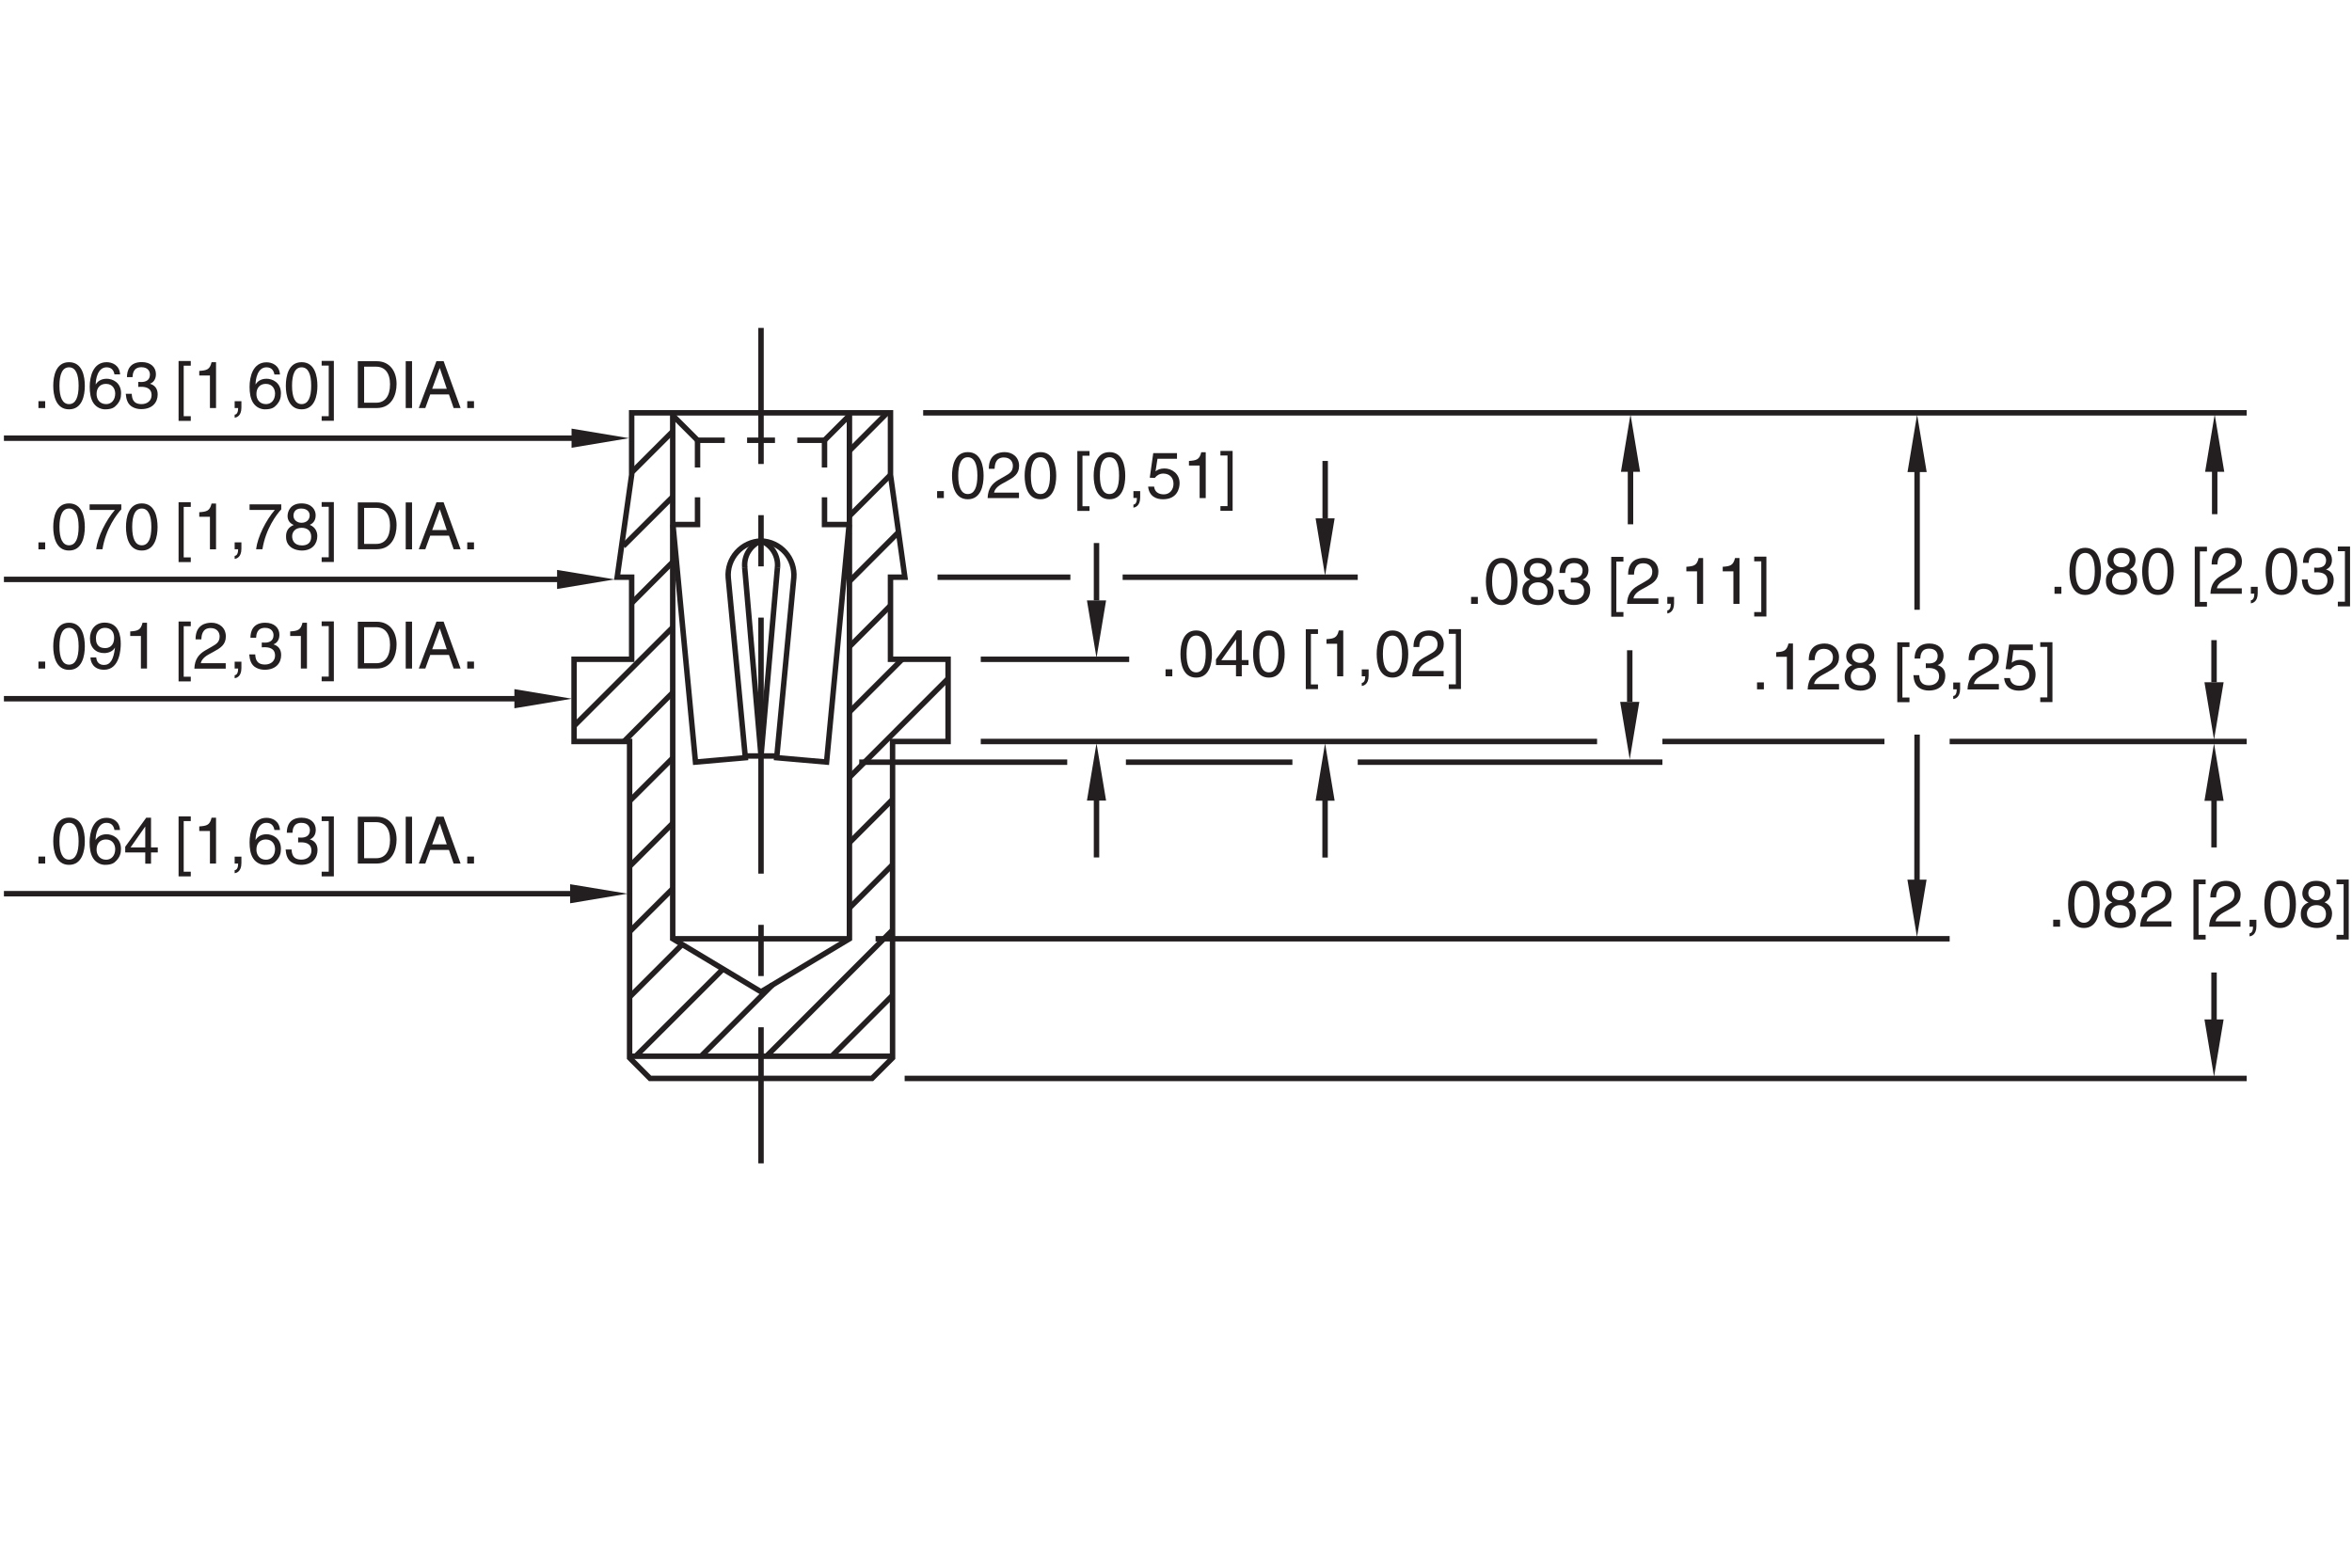 <?xml version="1.0" encoding="utf-8"?>
<!-- Generator: Adobe Illustrator 15.1.0, SVG Export Plug-In  -->
<!DOCTYPE svg PUBLIC "-//W3C//DTD SVG 1.1//EN" "http://www.w3.org/Graphics/SVG/1.1/DTD/svg11.dtd">
<svg version="1.1"
	 xmlns="http://www.w3.org/2000/svg" xmlns:xlink="http://www.w3.org/1999/xlink" xmlns:a="http://ns.adobe.com/AdobeSVGViewerExtensions/3.0/"
	 x="0px" y="0px" width="216px" height="144px" viewBox="-0.36 -30.12 216 144"
	 style="enable-background:new -0.36 -30.12 216 144;" xml:space="preserve">
<defs>
</defs>
<polygon style="fill:#231F20;" points="46.88,33.18 46.88,34.94 52.16,34.06 "/>
<line style="fill:none;stroke:#231F20;stroke-width:0.5;stroke-miterlimit:10;" x1="46.95" y1="34.06" x2="0" y2="34.06"/>
<g>
	<path style="fill:#231F20;" d="M3.79,31.29H3.17v-0.64h0.62V31.29z"/>
	<path style="fill:#231F20;" d="M5.98,31.41c-1.21,0-1.45-1.29-1.45-2.16s0.23-2.17,1.45-2.17s1.45,1.29,1.45,2.17
		S7.19,31.41,5.98,31.41z M5.98,27.55c-0.61,0-0.88,0.64-0.88,1.69c0,1.06,0.28,1.69,0.88,1.69c0.61,0,0.88-0.64,0.88-1.69
		C6.86,28.19,6.59,27.55,5.98,27.55z"/>
	<path style="fill:#231F20;" d="M7.9,28.52c0-0.77,0.47-1.45,1.35-1.45c1.34,0,1.48,1.27,1.48,1.96c0,0.45-0.08,2.37-1.53,2.37
		c-0.99,0-1.25-0.72-1.25-1.13h0.53c0.03,0.43,0.28,0.69,0.71,0.69c0.58,0,0.88-0.49,1.01-1.58l-0.01-0.01
		c-0.16,0.32-0.58,0.5-0.97,0.5C8.45,29.88,7.9,29.36,7.9,28.52z M10.12,28.45c0-0.48-0.25-0.9-0.85-0.9
		c-0.49,0-0.82,0.38-0.82,0.95c0,0.81,0.5,0.91,0.86,0.91C9.58,29.41,10.12,29.28,10.12,28.45z"/>
	<path style="fill:#231F20;" d="M13.14,31.29h-0.56V28.3H11.6v-0.42c0.68-0.05,0.97-0.11,1.13-0.8h0.41V31.29z"/>
	<path style="fill:#231F20;" d="M16.51,32.04h0.65v0.43h-1.12v-5.5h1.12v0.43h-0.65V32.04z"/>
	<path style="fill:#231F20;" d="M17.6,28.59c0-1.37,1-1.51,1.46-1.51c0.73,0,1.32,0.47,1.32,1.26c0,0.76-0.5,1.07-1.13,1.41
		l-0.44,0.24c-0.58,0.32-0.7,0.65-0.73,0.81h2.29v0.5h-2.88c0.03-0.88,0.43-1.34,0.99-1.67l0.56-0.32c0.45-0.26,0.77-0.43,0.77-0.98
		c0-0.34-0.22-0.76-0.83-0.76c-0.8,0-0.83,0.74-0.85,1.04H17.6z"/>
	<path style="fill:#231F20;" d="M21.19,30.66h0.62v0.59c0,0.82-0.5,0.91-0.62,0.93V31.9c0.25-0.02,0.32-0.32,0.32-0.61h-0.32V30.66z
		"/>
	<path style="fill:#231F20;" d="M23.68,28.9c0.09,0.01,0.19,0.01,0.28,0.01c0.41,0,0.8-0.16,0.8-0.69c0-0.25-0.15-0.67-0.78-0.67
		c-0.75,0-0.8,0.61-0.82,0.91h-0.52c0-0.62,0.25-1.38,1.36-1.38c0.82,0,1.3,0.47,1.3,1.11c0,0.54-0.31,0.8-0.54,0.87v0.01
		c0.41,0.13,0.7,0.42,0.7,0.98c0,0.69-0.44,1.35-1.52,1.35c-0.31,0-0.58-0.08-0.78-0.19c-0.47-0.25-0.59-0.73-0.63-1.22h0.55
		c0.02,0.4,0.11,0.93,0.9,0.93c0.54,0,0.92-0.33,0.92-0.82c0-0.71-0.62-0.77-0.98-0.77c-0.08,0-0.16,0.01-0.24,0.01V28.9z"/>
	<path style="fill:#231F20;" d="M27.83,31.29h-0.56V28.3h-0.98v-0.42c0.68-0.05,0.97-0.11,1.13-0.8h0.41V31.29z"/>
	<path style="fill:#231F20;" d="M29.83,27.39h-0.65v-0.43h1.12v5.5h-1.12v-0.43h0.65V27.39z"/>
	<path style="fill:#231F20;" d="M32.5,26.99h1.75c1.12,0,1.81,0.85,1.81,2.09c0,0.97-0.42,2.21-1.83,2.21H32.5V26.99z M33.08,30.8
		h1.13c0.76,0,1.25-0.59,1.25-1.68s-0.5-1.63-1.29-1.63h-1.09V30.8z"/>
	<path style="fill:#231F20;" d="M37.48,31.29H36.9v-4.31h0.58V31.29z"/>
	<path style="fill:#231F20;" d="M39.15,30.04l-0.45,1.25h-0.6l1.62-4.31h0.66l1.56,4.31h-0.64l-0.43-1.25H39.15z M40.67,29.52
		l-0.64-1.9h-0.01l-0.69,1.9H40.67z"/>
	<path style="fill:#231F20;" d="M43.17,31.29h-0.62v-0.64h0.62V31.29z"/>
</g>
<polygon style="fill:#231F20;" points="50.8,22.23 50.8,23.98 56.08,23.1 "/>
<line style="fill:none;stroke:#231F20;stroke-width:0.5;stroke-miterlimit:10;" x1="50.87" y1="23.1" x2="0" y2="23.1"/>
<g>
	<path style="fill:#231F20;" d="M3.79,20.34H3.17V19.7h0.62V20.34z"/>
	<path style="fill:#231F20;" d="M5.98,20.45c-1.21,0-1.45-1.29-1.45-2.16s0.23-2.17,1.45-2.17s1.45,1.29,1.45,2.17
		S7.19,20.45,5.98,20.45z M5.98,16.59c-0.61,0-0.88,0.64-0.88,1.69c0,1.06,0.28,1.69,0.88,1.69c0.61,0,0.88-0.64,0.88-1.69
		C6.86,17.23,6.59,16.59,5.98,16.59z"/>
	<path style="fill:#231F20;" d="M7.87,16.21h2.91v0.46c-0.42,0.44-1.43,1.78-1.73,3.66H8.47c0.14-1.16,0.91-2.67,1.72-3.61H7.87
		V16.21z"/>
	<path style="fill:#231F20;" d="M12.66,20.45c-1.21,0-1.45-1.29-1.45-2.16s0.23-2.17,1.45-2.17s1.45,1.29,1.45,2.17
		S13.87,20.45,12.66,20.45z M12.66,16.59c-0.61,0-0.88,0.64-0.88,1.69c0,1.06,0.28,1.69,0.88,1.69c0.61,0,0.88-0.64,0.88-1.69
		C13.54,17.23,13.26,16.59,12.66,16.59z"/>
	<path style="fill:#231F20;" d="M16.51,21.08h0.65v0.43h-1.12v-5.5h1.12v0.43h-0.65V21.08z"/>
	<path style="fill:#231F20;" d="M19.48,20.34h-0.56v-2.99h-0.98v-0.42c0.68-0.05,0.97-0.11,1.13-0.8h0.41V20.34z"/>
	<path style="fill:#231F20;" d="M21.19,19.7h0.62v0.59c0,0.82-0.5,0.91-0.62,0.93v-0.28c0.25-0.02,0.32-0.32,0.32-0.61h-0.32V19.7z"
		/>
	<path style="fill:#231F20;" d="M22.56,16.21h2.91v0.46c-0.42,0.44-1.43,1.78-1.73,3.66h-0.58c0.14-1.16,0.91-2.67,1.72-3.61h-2.32
		V16.21z"/>
	<path style="fill:#231F20;" d="M28.09,18.09c0.57,0.24,0.69,0.71,0.69,1.03c0,0.68-0.43,1.33-1.43,1.33
		c-0.23,0-0.68-0.06-1.01-0.32c-0.43-0.34-0.43-0.8-0.43-1c0-0.52,0.27-0.85,0.71-1.03c-0.36-0.14-0.57-0.43-0.57-0.82
		c0-0.44,0.27-1.16,1.28-1.16c0.94,0,1.3,0.59,1.3,1.09C28.63,17.81,28.27,18,28.09,18.09z M26.47,19.14c0,0.34,0.17,0.84,0.9,0.84
		c0.38,0,0.85-0.14,0.85-0.8c0-0.57-0.4-0.82-0.88-0.82C26.74,18.36,26.47,18.75,26.47,19.14z M28.08,17.22
		c0-0.26-0.17-0.63-0.79-0.63c-0.56,0-0.7,0.39-0.7,0.66c0,0.4,0.35,0.65,0.74,0.65C27.79,17.9,28.08,17.61,28.08,17.22z"/>
	<path style="fill:#231F20;" d="M29.83,16.43h-0.65v-0.43h1.12v5.5h-1.12v-0.43h0.65V16.43z"/>
	<path style="fill:#231F20;" d="M32.5,16.03h1.75c1.12,0,1.81,0.85,1.81,2.09c0,0.97-0.42,2.21-1.83,2.21H32.5V16.03z M33.08,19.84
		h1.13c0.76,0,1.25-0.59,1.25-1.68s-0.5-1.63-1.29-1.63h-1.09V19.84z"/>
	<path style="fill:#231F20;" d="M37.48,20.34H36.9v-4.31h0.58V20.34z"/>
	<path style="fill:#231F20;" d="M39.15,19.08l-0.45,1.25h-0.6l1.62-4.31h0.66l1.56,4.31h-0.64l-0.43-1.25H39.15z M40.67,18.57
		l-0.64-1.9h-0.01l-0.69,1.9H40.67z"/>
	<path style="fill:#231F20;" d="M43.17,20.34h-0.62V19.7h0.62V20.34z"/>
</g>
<polygon style="fill:#231F20;" points="52,51.1 52,52.85 57.27,51.97 "/>
<line style="fill:none;stroke:#231F20;stroke-width:0.5;stroke-miterlimit:10;" x1="52.07" y1="51.97" x2="0" y2="51.97"/>
<g>
	<path style="fill:#231F20;" d="M3.79,49.2H3.17v-0.64h0.62V49.2z"/>
	<path style="fill:#231F20;" d="M5.98,49.32c-1.21,0-1.45-1.29-1.45-2.17c0-0.88,0.23-2.17,1.45-2.17s1.45,1.29,1.45,2.17
		C7.43,48.03,7.19,49.32,5.98,49.32z M5.98,45.46c-0.61,0-0.88,0.64-0.88,1.69s0.28,1.69,0.88,1.69c0.61,0,0.88-0.64,0.88-1.69
		S6.59,45.46,5.98,45.46z"/>
	<path style="fill:#231F20;" d="M10.15,46.11c-0.07-0.37-0.27-0.65-0.73-0.65c-0.83,0-1,1.12-1,1.56l0.01,0.01
		c0.13-0.23,0.43-0.52,1-0.52c0.52,0,1.32,0.33,1.32,1.34c0,0.43-0.11,0.74-0.4,1.06c-0.22,0.25-0.47,0.41-1.07,0.41
		c-0.32,0-0.79-0.14-1.09-0.61c-0.25-0.4-0.32-0.91-0.32-1.46c0-0.92,0.3-2.25,1.56-2.25c0.49,0,1.18,0.26,1.23,1.12H10.15z
		 M9.39,48.85c0.5,0,0.83-0.4,0.83-0.97c0-0.37-0.2-0.89-0.85-0.89c-0.58,0-0.86,0.42-0.86,0.92C8.5,48.36,8.77,48.85,9.39,48.85z"
		/>
	<path style="fill:#231F20;" d="M13.51,48.18v1.03h-0.53v-1.03h-1.84v-0.52l1.93-2.67h0.44v2.73h0.62v0.46H13.51z M11.63,47.72h1.35
		v-1.91h-0.01L11.63,47.72z"/>
	<path style="fill:#231F20;" d="M16.51,49.95h0.65v0.43h-1.12v-5.51h1.12v0.43h-0.65V49.95z"/>
	<path style="fill:#231F20;" d="M19.48,49.2h-0.56v-2.99h-0.98v-0.42c0.68-0.05,0.97-0.11,1.13-0.8h0.41V49.2z"/>
	<path style="fill:#231F20;" d="M21.19,48.57h0.62v0.59c0,0.82-0.5,0.91-0.62,0.93v-0.28c0.25-0.02,0.32-0.32,0.32-0.61h-0.32V48.57
		z"/>
	<path style="fill:#231F20;" d="M24.84,46.11c-0.07-0.37-0.27-0.65-0.73-0.65c-0.83,0-1,1.12-1,1.56l0.01,0.01
		c0.13-0.23,0.43-0.52,1-0.52c0.52,0,1.32,0.33,1.32,1.34c0,0.43-0.11,0.74-0.4,1.06c-0.22,0.25-0.47,0.41-1.07,0.41
		c-0.32,0-0.79-0.14-1.09-0.61c-0.25-0.4-0.32-0.91-0.32-1.46c0-0.92,0.3-2.25,1.56-2.25c0.49,0,1.18,0.26,1.23,1.12H24.84z
		 M24.07,48.85c0.5,0,0.83-0.4,0.83-0.97c0-0.37-0.2-0.89-0.85-0.89c-0.58,0-0.86,0.42-0.86,0.92
		C23.18,48.36,23.45,48.85,24.07,48.85z"/>
	<path style="fill:#231F20;" d="M27.02,46.81c0.09,0.01,0.19,0.01,0.28,0.01c0.41,0,0.8-0.16,0.8-0.69c0-0.25-0.15-0.67-0.78-0.67
		c-0.75,0-0.8,0.61-0.82,0.91h-0.52c0-0.62,0.25-1.38,1.36-1.38c0.82,0,1.3,0.47,1.3,1.11c0,0.54-0.31,0.8-0.54,0.87v0.01
		c0.41,0.13,0.7,0.42,0.7,0.98c0,0.69-0.44,1.36-1.52,1.36c-0.31,0-0.58-0.08-0.78-0.19c-0.47-0.25-0.59-0.73-0.63-1.22h0.55
		c0.02,0.4,0.11,0.93,0.9,0.93c0.54,0,0.92-0.33,0.92-0.82c0-0.71-0.62-0.77-0.98-0.77c-0.08,0-0.16,0.01-0.24,0.01V46.81z"/>
	<path style="fill:#231F20;" d="M29.83,45.3h-0.65v-0.43h1.12v5.51h-1.12v-0.43h0.65V45.3z"/>
	<path style="fill:#231F20;" d="M32.5,44.9h1.75c1.12,0,1.81,0.85,1.81,2.09c0,0.97-0.42,2.21-1.83,2.21H32.5V44.9z M33.08,48.71
		h1.13c0.76,0,1.25-0.59,1.25-1.68c0-1.09-0.5-1.63-1.29-1.63h-1.09V48.71z"/>
	<path style="fill:#231F20;" d="M37.48,49.2H36.9V44.9h0.58V49.2z"/>
	<path style="fill:#231F20;" d="M39.15,47.95L38.7,49.2h-0.6l1.62-4.31h0.66l1.56,4.31h-0.64l-0.43-1.25H39.15z M40.67,47.44
		l-0.64-1.9h-0.01l-0.69,1.9H40.67z"/>
	<path style="fill:#231F20;" d="M43.17,49.2h-0.62v-0.64h0.62V49.2z"/>
</g>
<polygon style="fill:#231F20;" points="52.13,9.25 52.13,11.01 57.41,10.13 "/>
<line style="fill:none;stroke:#231F20;stroke-width:0.5;stroke-miterlimit:10;" x1="52.2" y1="10.13" x2="0" y2="10.13"/>
<g>
	<path style="fill:#231F20;" d="M3.79,7.36H3.17V6.73h0.62V7.36z"/>
	<path style="fill:#231F20;" d="M5.98,7.48c-1.21,0-1.45-1.29-1.45-2.16s0.23-2.17,1.45-2.17s1.45,1.29,1.45,2.17
		S7.19,7.48,5.98,7.48z M5.98,3.62c-0.61,0-0.88,0.64-0.88,1.69C5.1,6.37,5.38,7,5.98,7c0.61,0,0.88-0.64,0.88-1.69
		C6.86,4.26,6.59,3.62,5.98,3.62z"/>
	<path style="fill:#231F20;" d="M10.15,4.27C10.09,3.9,9.88,3.62,9.43,3.62c-0.83,0-1,1.12-1,1.56l0.01,0.01
		c0.13-0.23,0.43-0.52,1-0.52c0.52,0,1.32,0.33,1.32,1.34c0,0.43-0.11,0.74-0.4,1.06c-0.22,0.25-0.47,0.41-1.07,0.41
		c-0.32,0-0.79-0.14-1.09-0.61C7.95,6.47,7.88,5.95,7.88,5.4c0-0.92,0.3-2.25,1.56-2.25c0.49,0,1.18,0.26,1.23,1.12H10.15z M9.39,7
		c0.5,0,0.83-0.4,0.83-0.97c0-0.37-0.2-0.89-0.85-0.89c-0.58,0-0.86,0.42-0.86,0.92C8.5,6.52,8.77,7,9.39,7z"/>
	<path style="fill:#231F20;" d="M12.33,4.96c0.09,0.01,0.19,0.01,0.28,0.01c0.41,0,0.8-0.16,0.8-0.69c0-0.25-0.15-0.67-0.78-0.67
		c-0.75,0-0.8,0.61-0.82,0.91H11.3c0-0.62,0.25-1.38,1.36-1.38c0.82,0,1.3,0.47,1.3,1.11c0,0.54-0.31,0.8-0.54,0.87v0.01
		c0.41,0.13,0.7,0.42,0.7,0.98c0,0.69-0.44,1.35-1.52,1.35c-0.31,0-0.58-0.08-0.78-0.19c-0.47-0.25-0.59-0.73-0.63-1.22h0.55
		C11.76,6.47,11.85,7,12.64,7c0.54,0,0.92-0.33,0.92-0.82c0-0.71-0.62-0.77-0.98-0.77c-0.08,0-0.16,0.01-0.24,0.01V4.96z"/>
	<path style="fill:#231F20;" d="M16.51,8.11h0.65v0.43h-1.12v-5.5h1.12v0.43h-0.65V8.11z"/>
	<path style="fill:#231F20;" d="M19.48,7.36h-0.56V4.37h-0.98V3.95c0.68-0.05,0.97-0.11,1.13-0.8h0.41V7.36z"/>
	<path style="fill:#231F20;" d="M21.19,6.73h0.62v0.59c0,0.82-0.5,0.91-0.62,0.93V7.97c0.25-0.02,0.32-0.32,0.32-0.61h-0.32V6.73z"
		/>
	<path style="fill:#231F20;" d="M24.84,4.27c-0.07-0.37-0.27-0.65-0.73-0.65c-0.83,0-1,1.12-1,1.56l0.01,0.01
		c0.13-0.23,0.43-0.52,1-0.52c0.52,0,1.32,0.33,1.32,1.34c0,0.43-0.11,0.74-0.4,1.06c-0.22,0.25-0.47,0.41-1.07,0.41
		c-0.32,0-0.79-0.14-1.09-0.61c-0.25-0.4-0.32-0.91-0.32-1.46c0-0.92,0.3-2.25,1.56-2.25c0.49,0,1.18,0.26,1.23,1.12H24.84z
		 M24.07,7c0.5,0,0.83-0.4,0.83-0.97c0-0.37-0.2-0.89-0.85-0.89c-0.58,0-0.86,0.42-0.86,0.92C23.18,6.52,23.45,7,24.07,7z"/>
	<path style="fill:#231F20;" d="M27.34,7.48c-1.21,0-1.45-1.29-1.45-2.16s0.23-2.17,1.45-2.17s1.45,1.29,1.45,2.17
		S28.55,7.48,27.34,7.48z M27.34,3.62c-0.61,0-0.88,0.64-0.88,1.69c0,1.06,0.28,1.69,0.88,1.69c0.61,0,0.88-0.64,0.88-1.69
		C28.22,4.26,27.95,3.62,27.34,3.62z"/>
	<path style="fill:#231F20;" d="M29.83,3.46h-0.65V3.03h1.12v5.5h-1.12V8.11h0.65V3.46z"/>
	<path style="fill:#231F20;" d="M32.5,3.06h1.75c1.12,0,1.81,0.85,1.81,2.09c0,0.97-0.42,2.21-1.83,2.21H32.5V3.06z M33.08,6.87
		h1.13c0.76,0,1.25-0.59,1.25-1.68s-0.5-1.63-1.29-1.63h-1.09V6.87z"/>
	<path style="fill:#231F20;" d="M37.48,7.36H36.9V3.06h0.58V7.36z"/>
	<path style="fill:#231F20;" d="M39.15,6.11L38.7,7.36h-0.6l1.62-4.31h0.66l1.56,4.31h-0.64l-0.43-1.25H39.15z M40.67,5.59
		l-0.64-1.9h-0.01l-0.69,1.9H40.67z"/>
	<path style="fill:#231F20;" d="M43.17,7.36h-0.62V6.73h0.62V7.36z"/>
</g>
<line style="fill:none;stroke:#231F20;stroke-width:0.5;stroke-miterlimit:10;" x1="100.34" y1="25.03" x2="100.34" y2="19.76"/>
<line style="fill:none;stroke:#231F20;stroke-width:0.5;stroke-miterlimit:10;" x1="100.34" y1="43.37" x2="100.34" y2="48.64"/>
<polygon style="fill:#231F20;" points="99.46,25.03 101.22,25.03 100.34,30.31 "/>
<line style="fill:none;stroke:#231F20;stroke-width:0.5;stroke-miterlimit:10;" x1="202.97" y1="32.55" x2="202.97" y2="28.68"/>
<polygon style="fill:#231F20;" points="202.09,32.55 203.85,32.55 202.97,37.83 "/>
<polygon style="fill:#231F20;" points="99.46,43.42 101.22,43.42 100.34,38.15 "/>
<g>
	<path style="fill:#231F20;" d="M86.33,15.63H85.7v-0.64h0.62V15.63z"/>
	<path style="fill:#231F20;" d="M88.52,15.74c-1.21,0-1.45-1.29-1.45-2.16s0.23-2.17,1.45-2.17s1.45,1.29,1.45,2.17
		S89.73,15.74,88.52,15.74z M88.52,11.88c-0.61,0-0.88,0.64-0.88,1.69c0,1.06,0.28,1.69,0.88,1.69c0.61,0,0.88-0.64,0.88-1.69
		C89.4,12.52,89.12,11.88,88.52,11.88z"/>
	<path style="fill:#231F20;" d="M90.45,12.92c0-1.37,1-1.51,1.46-1.51c0.73,0,1.32,0.47,1.32,1.26c0,0.76-0.5,1.07-1.13,1.41
		l-0.44,0.24c-0.58,0.32-0.7,0.65-0.73,0.81h2.29v0.5h-2.88c0.03-0.88,0.43-1.34,0.99-1.67l0.56-0.32c0.45-0.26,0.77-0.43,0.77-0.98
		c0-0.34-0.22-0.76-0.83-0.76c-0.8,0-0.83,0.74-0.85,1.04H90.45z"/>
	<path style="fill:#231F20;" d="M95.19,15.74c-1.21,0-1.45-1.29-1.45-2.16s0.23-2.17,1.45-2.17s1.45,1.29,1.45,2.17
		S96.4,15.74,95.19,15.74z M95.19,11.88c-0.61,0-0.88,0.64-0.88,1.69c0,1.06,0.28,1.69,0.88,1.69c0.61,0,0.88-0.64,0.88-1.69
		C96.08,12.52,95.8,11.88,95.19,11.88z"/>
	<path style="fill:#231F20;" d="M99.05,16.38h0.65v0.43h-1.12v-5.5h1.12v0.43h-0.65V16.38z"/>
	<path style="fill:#231F20;" d="M101.53,15.74c-1.21,0-1.45-1.29-1.45-2.16s0.23-2.17,1.45-2.17s1.45,1.29,1.45,2.17
		S102.75,15.74,101.53,15.74z M101.53,11.88c-0.61,0-0.88,0.64-0.88,1.69c0,1.06,0.28,1.69,0.88,1.69c0.61,0,0.88-0.64,0.88-1.69
		C102.42,12.52,102.14,11.88,101.53,11.88z"/>
	<path style="fill:#231F20;" d="M103.73,14.99h0.62v0.59c0,0.82-0.5,0.91-0.62,0.93v-0.28c0.25-0.02,0.32-0.32,0.32-0.61h-0.32
		V14.99z"/>
	<path style="fill:#231F20;" d="M105.76,13.17c0.18-0.14,0.44-0.26,0.82-0.26c0.68,0,1.39,0.48,1.39,1.35
		c0,0.47-0.21,1.48-1.53,1.48c-0.55,0-1.26-0.22-1.36-1.16h0.55c0.05,0.49,0.42,0.71,0.89,0.71c0.55,0,0.89-0.44,0.89-0.97
		c0-0.61-0.41-0.94-0.94-0.94c-0.31,0-0.58,0.14-0.78,0.4l-0.46-0.02l0.32-2.26h2.18v0.52h-1.79L105.76,13.17z"/>
	<path style="fill:#231F20;" d="M110.37,15.63h-0.56v-2.99h-0.98v-0.42c0.68-0.05,0.97-0.11,1.13-0.8h0.41V15.63z"/>
	<path style="fill:#231F20;" d="M112.37,11.72h-0.65V11.3h1.12v5.5h-1.12v-0.43h0.65V11.72z"/>
</g>
<line style="fill:none;stroke:#231F20;stroke-width:0.5;stroke-miterlimit:10;" x1="121.34" y1="17.49" x2="121.34" y2="12.22"/>
<line style="fill:none;stroke:#231F20;stroke-width:0.5;stroke-miterlimit:10;" x1="121.33" y1="43.37" x2="121.33" y2="48.65"/>
<polygon style="fill:#231F20;" points="120.46,17.49 122.21,17.49 121.33,22.77 "/>
<polygon style="fill:#231F20;" points="120.46,43.43 122.21,43.43 121.33,38.15 "/>
<line style="fill:none;stroke:#231F20;stroke-width:0.5;stroke-miterlimit:10;" x1="203.03" y1="13.13" x2="203.03" y2="17.11"/>
<polygon style="fill:#231F20;" points="202.15,13.22 203.91,13.22 203.03,7.94 "/>
<g>
	<path style="fill:#231F20;" d="M107.3,32h-0.62v-0.64h0.62V32z"/>
	<path style="fill:#231F20;" d="M109.49,32.12c-1.21,0-1.44-1.29-1.44-2.16s0.23-2.17,1.44-2.17c1.21,0,1.45,1.29,1.45,2.17
		S110.71,32.12,109.49,32.12z M109.49,28.26c-0.61,0-0.88,0.64-0.88,1.69c0,1.06,0.28,1.69,0.88,1.69c0.61,0,0.88-0.64,0.88-1.69
		C110.38,28.9,110.1,28.26,109.49,28.26z"/>
	<path style="fill:#231F20;" d="M113.68,30.98V32h-0.53v-1.03h-1.84v-0.52l1.93-2.67h0.44v2.73h0.62v0.46H113.68z M111.8,30.52h1.36
		v-1.91h-0.01L111.8,30.52z"/>
	<path style="fill:#231F20;" d="M116.17,32.12c-1.21,0-1.45-1.29-1.45-2.16s0.23-2.17,1.45-2.17s1.45,1.29,1.45,2.17
		S117.38,32.12,116.17,32.12z M116.17,28.26c-0.61,0-0.88,0.64-0.88,1.69c0,1.06,0.28,1.69,0.88,1.69s0.88-0.64,0.88-1.69
		C117.05,28.9,116.78,28.26,116.17,28.26z"/>
	<path style="fill:#231F20;" d="M120.03,32.75h0.65v0.43h-1.12v-5.5h1.12v0.43h-0.65V32.75z"/>
	<path style="fill:#231F20;" d="M123,32h-0.56v-2.99h-0.98v-0.42c0.68-0.05,0.97-0.11,1.13-0.8H123V32z"/>
	<path style="fill:#231F20;" d="M124.7,31.37h0.63v0.59c0,0.82-0.5,0.91-0.63,0.93v-0.28c0.25-0.02,0.32-0.32,0.32-0.61h-0.32V31.37
		z"/>
	<path style="fill:#231F20;" d="M127.52,32.12c-1.21,0-1.45-1.29-1.45-2.16s0.23-2.17,1.45-2.17s1.45,1.29,1.45,2.17
		S128.73,32.12,127.52,32.12z M127.52,28.26c-0.61,0-0.88,0.64-0.88,1.69c0,1.06,0.28,1.69,0.88,1.69s0.88-0.64,0.88-1.69
		C128.4,28.9,128.12,28.26,127.52,28.26z"/>
	<path style="fill:#231F20;" d="M129.45,29.3c0-1.37,1-1.51,1.46-1.51c0.73,0,1.32,0.47,1.32,1.26c0,0.76-0.5,1.07-1.13,1.41
		l-0.44,0.24c-0.58,0.32-0.7,0.65-0.73,0.81h2.29V32h-2.88c0.03-0.88,0.43-1.34,0.99-1.67l0.56-0.32c0.45-0.26,0.77-0.43,0.77-0.98
		c0-0.34-0.21-0.76-0.83-0.76c-0.8,0-0.83,0.74-0.85,1.04H129.45z"/>
	<path style="fill:#231F20;" d="M133.34,28.1h-0.65v-0.43h1.12v5.5h-1.12v-0.43h0.65V28.1z"/>
</g>
<g>
	<path style="fill:#231F20;" d="M188.95,24.42h-0.63v-0.64h0.63V24.42z"/>
	<path style="fill:#231F20;" d="M191.14,24.53c-1.21,0-1.45-1.29-1.45-2.16s0.23-2.17,1.45-2.17c1.21,0,1.45,1.29,1.45,2.17
		S192.35,24.53,191.14,24.53z M191.14,20.67c-0.61,0-0.88,0.64-0.88,1.69c0,1.06,0.28,1.69,0.88,1.69s0.88-0.64,0.88-1.69
		C192.02,21.31,191.75,20.67,191.14,20.67z"/>
	<path style="fill:#231F20;" d="M195.22,22.17c0.57,0.24,0.69,0.71,0.69,1.03c0,0.68-0.43,1.33-1.43,1.33
		c-0.23,0-0.68-0.06-1.01-0.32c-0.43-0.34-0.43-0.8-0.43-1c0-0.52,0.27-0.85,0.71-1.03c-0.36-0.14-0.57-0.43-0.57-0.82
		c0-0.44,0.27-1.16,1.28-1.16c0.94,0,1.3,0.59,1.3,1.09C195.76,21.89,195.41,22.08,195.22,22.17z M193.6,23.22
		c0,0.34,0.17,0.84,0.9,0.84c0.38,0,0.84-0.14,0.84-0.8c0-0.57-0.39-0.82-0.88-0.82C193.88,22.44,193.6,22.83,193.6,23.22z
		 M195.22,21.3c0-0.26-0.17-0.63-0.79-0.63c-0.56,0-0.7,0.39-0.7,0.66c0,0.4,0.35,0.65,0.74,0.65
		C194.92,21.98,195.22,21.69,195.22,21.3z"/>
	<path style="fill:#231F20;" d="M197.82,24.53c-1.21,0-1.45-1.29-1.45-2.16s0.23-2.17,1.45-2.17s1.45,1.29,1.45,2.17
		S199.03,24.53,197.82,24.53z M197.82,20.67c-0.61,0-0.88,0.64-0.88,1.69c0,1.06,0.28,1.69,0.88,1.69s0.88-0.64,0.88-1.69
		C198.7,21.31,198.42,20.67,197.82,20.67z"/>
	<path style="fill:#231F20;" d="M201.67,25.17h0.65v0.43h-1.12v-5.5h1.12v0.43h-0.65V25.17z"/>
	<path style="fill:#231F20;" d="M202.75,21.71c0-1.37,1-1.51,1.46-1.51c0.73,0,1.32,0.47,1.32,1.26c0,0.76-0.5,1.07-1.13,1.41
		l-0.44,0.24c-0.58,0.32-0.7,0.65-0.73,0.81h2.29v0.5h-2.88c0.03-0.88,0.43-1.34,0.99-1.67l0.56-0.32c0.45-0.26,0.77-0.43,0.77-0.98
		c0-0.34-0.21-0.76-0.83-0.76c-0.8,0-0.83,0.74-0.85,1.04H202.75z"/>
	<path style="fill:#231F20;" d="M206.35,23.78h0.63v0.59c0,0.82-0.5,0.91-0.63,0.93v-0.28c0.25-0.02,0.32-0.32,0.32-0.61h-0.32
		V23.78z"/>
	<path style="fill:#231F20;" d="M209.16,24.53c-1.21,0-1.45-1.29-1.45-2.16s0.23-2.17,1.45-2.17c1.21,0,1.45,1.29,1.45,2.17
		S210.38,24.53,209.16,24.53z M209.16,20.67c-0.61,0-0.88,0.64-0.88,1.69c0,1.06,0.28,1.69,0.88,1.69s0.88-0.64,0.88-1.69
		C210.05,21.31,209.77,20.67,209.16,20.67z"/>
	<path style="fill:#231F20;" d="M212.18,22.02c0.09,0.01,0.19,0.01,0.28,0.01c0.41,0,0.8-0.16,0.8-0.69c0-0.25-0.15-0.67-0.78-0.67
		c-0.75,0-0.8,0.61-0.82,0.91h-0.52c0-0.62,0.25-1.38,1.36-1.38c0.81,0,1.3,0.47,1.3,1.11c0,0.54-0.31,0.8-0.54,0.87v0.01
		c0.41,0.13,0.7,0.42,0.7,0.98c0,0.69-0.44,1.35-1.52,1.35c-0.31,0-0.58-0.08-0.78-0.19c-0.47-0.25-0.59-0.73-0.63-1.22h0.54
		c0.02,0.4,0.11,0.93,0.9,0.93c0.54,0,0.92-0.33,0.92-0.82c0-0.71-0.62-0.77-0.98-0.77c-0.08,0-0.16,0.01-0.24,0.01V22.02z"/>
	<path style="fill:#231F20;" d="M214.99,20.51h-0.65v-0.43h1.12v5.5h-1.12v-0.43h0.65V20.51z"/>
</g>
<line style="fill:none;stroke:#231F20;stroke-width:0.5;stroke-miterlimit:10;" x1="57.46" y1="43.46" x2="61.39" y2="39.54"/>
<line style="fill:none;stroke:#231F20;stroke-width:0.5;stroke-miterlimit:10;" x1="57.51" y1="49.41" x2="61.44" y2="45.48"/>
<g>
	<path style="fill:#231F20;" d="M161.62,33.2H161v-0.64h0.63V33.2z"/>
	<path style="fill:#231F20;" d="M164.3,33.2h-0.56v-2.99h-0.98v-0.42c0.68-0.05,0.96-0.11,1.13-0.8h0.41V33.2z"/>
	<path style="fill:#231F20;" d="M165.75,30.5c0-1.37,1-1.51,1.46-1.51c0.73,0,1.32,0.47,1.32,1.26c0,0.76-0.5,1.07-1.13,1.41
		l-0.44,0.24c-0.58,0.32-0.7,0.65-0.72,0.81h2.29v0.5h-2.88c0.03-0.88,0.43-1.34,0.99-1.67l0.56-0.32c0.45-0.26,0.77-0.43,0.77-0.98
		c0-0.34-0.22-0.76-0.83-0.76c-0.8,0-0.83,0.74-0.85,1.04H165.75z"/>
	<path style="fill:#231F20;" d="M171.23,30.96c0.57,0.24,0.69,0.71,0.69,1.03c0,0.68-0.43,1.33-1.43,1.33
		c-0.23,0-0.68-0.06-1.01-0.32c-0.43-0.34-0.43-0.8-0.43-1c0-0.52,0.27-0.85,0.71-1.03c-0.36-0.14-0.57-0.43-0.57-0.82
		c0-0.44,0.27-1.16,1.28-1.16c0.94,0,1.3,0.59,1.3,1.09C171.77,30.68,171.42,30.86,171.23,30.96z M169.61,32
		c0,0.34,0.17,0.84,0.9,0.84c0.38,0,0.85-0.14,0.85-0.8c0-0.57-0.4-0.82-0.88-0.82C169.89,31.22,169.61,31.61,169.61,32z
		 M171.22,30.09c0-0.26-0.17-0.63-0.79-0.63c-0.56,0-0.7,0.39-0.7,0.66c0,0.4,0.35,0.65,0.74,0.65
		C170.93,30.77,171.22,30.48,171.22,30.09z"/>
	<path style="fill:#231F20;" d="M174.35,33.95h0.65v0.43h-1.12v-5.5h1.12v0.43h-0.65V33.95z"/>
	<path style="fill:#231F20;" d="M176.51,30.81c0.09,0.01,0.19,0.01,0.28,0.01c0.41,0,0.8-0.16,0.8-0.69c0-0.25-0.15-0.67-0.78-0.67
		c-0.75,0-0.8,0.61-0.82,0.91h-0.52c0-0.62,0.25-1.38,1.36-1.38c0.81,0,1.3,0.47,1.3,1.11c0,0.54-0.31,0.8-0.54,0.87v0.01
		c0.41,0.13,0.7,0.42,0.7,0.98c0,0.69-0.44,1.35-1.52,1.35c-0.31,0-0.58-0.08-0.78-0.19c-0.47-0.25-0.59-0.73-0.63-1.22h0.54
		c0.02,0.4,0.11,0.93,0.9,0.93c0.54,0,0.92-0.33,0.92-0.82c0-0.71-0.62-0.77-0.98-0.77c-0.08,0-0.16,0.01-0.24,0.01V30.81z"/>
	<path style="fill:#231F20;" d="M179.02,32.57h0.63v0.59c0,0.82-0.5,0.91-0.63,0.93v-0.28c0.25-0.02,0.32-0.32,0.32-0.61h-0.32
		V32.57z"/>
	<path style="fill:#231F20;" d="M180.43,30.5c0-1.37,1-1.51,1.46-1.51c0.73,0,1.32,0.47,1.32,1.26c0,0.76-0.5,1.07-1.13,1.41
		l-0.44,0.24c-0.58,0.32-0.7,0.65-0.72,0.81h2.29v0.5h-2.88c0.03-0.88,0.43-1.34,0.99-1.67l0.56-0.32c0.45-0.26,0.77-0.43,0.77-0.98
		c0-0.34-0.22-0.76-0.83-0.76c-0.8,0-0.83,0.74-0.85,1.04H180.43z"/>
	<path style="fill:#231F20;" d="M184.39,30.75c0.18-0.14,0.44-0.26,0.81-0.26c0.68,0,1.38,0.48,1.38,1.35
		c0,0.47-0.21,1.48-1.53,1.48c-0.55,0-1.26-0.22-1.36-1.16h0.54c0.05,0.49,0.42,0.71,0.89,0.71c0.55,0,0.89-0.44,0.89-0.97
		c0-0.61-0.41-0.94-0.94-0.94c-0.31,0-0.58,0.14-0.78,0.4l-0.46-0.02l0.32-2.26h2.18v0.52h-1.79L184.39,30.75z"/>
	<path style="fill:#231F20;" d="M187.66,29.3h-0.65v-0.43h1.12v5.5h-1.12v-0.43h0.65V29.3z"/>
</g>
<polyline style="fill:#231F20;" points="175.7,7.96 174.82,13.24 176.58,13.24 175.7,7.96 "/>
<polyline style="fill:#231F20;" points="175.69,55.96 174.81,50.68 176.57,50.68 175.69,55.96 "/>
<line style="fill:none;stroke:#231F20;stroke-width:0.5;stroke-miterlimit:10;" x1="175.7" y1="37.36" x2="175.69" y2="50.92"/>
<line style="fill:none;stroke:#231F20;stroke-width:0.5;stroke-miterlimit:10;" x1="175.7" y1="12.82" x2="175.7" y2="25.89"/>
<polyline style="fill:none;stroke:#231F20;stroke-width:0.5;stroke-miterlimit:10;" points="77.65,7.8 77.65,56.11 69.53,60.98 
	61.42,56.11 61.42,7.8 "/>
<polygon style="fill:none;stroke:#231F20;stroke-width:0.5;stroke-miterlimit:10;" points="79.72,68.94 81.61,67.05 81.61,37.99 
	86.71,37.99 86.71,30.44 81.42,30.44 81.42,22.9 82.74,22.9 81.42,13.5 81.42,7.8 57.65,7.8 57.65,13.5 56.32,22.9 57.65,22.9 
	57.65,30.44 52.36,30.44 52.36,37.99 57.46,37.99 57.46,67.05 59.34,68.94 "/>
<line style="fill:none;stroke:#231F20;stroke-width:0.5;stroke-miterlimit:10;" x1="77.65" y1="56.11" x2="61.42" y2="56.11"/>
<g>
	<g>
		<line style="fill:none;stroke:#231F20;stroke-width:0.5;stroke-miterlimit:10;" x1="69.53" y1="0" x2="69.53" y2="12.5"/>
		
			<line style="fill:none;stroke:#231F20;stroke-width:0.5;stroke-miterlimit:10;stroke-dasharray:4.704,4.704;" x1="69.53" y1="17.2" x2="69.53" y2="24.26"/>
		
			<line style="fill:none;stroke:#231F20;stroke-width:0.5;stroke-miterlimit:10;stroke-dasharray:23.518,4.704,4.704,4.704;" x1="69.53" y1="26.61" x2="69.53" y2="61.89"/>
		<line style="fill:none;stroke:#231F20;stroke-width:0.5;stroke-miterlimit:10;" x1="69.53" y1="64.24" x2="69.53" y2="76.74"/>
	</g>
</g>
<line style="fill:none;stroke:#231F20;stroke-width:0.5;stroke-miterlimit:10;" x1="57.46" y1="66.9" x2="81.61" y2="66.9"/>
<path style="fill:none;stroke:#231F20;stroke-width:0.5;stroke-miterlimit:500;" d="M77.62,18.06l-2.07,21.82l-4.58-0.4l1.57-16.53
	c0.07-0.85-0.22-1.7-0.78-2.33c-0.57-0.64-1.37-1.02-2.23-1.05c-0.85,0.03-1.66,0.41-2.23,1.05c-0.57,0.64-0.85,1.48-0.78,2.33
	l1.57,16.53l-4.58,0.4l-2.07-21.82"/>
<line style="fill:none;stroke:#231F20;stroke-width:0.5;stroke-miterlimit:500;" x1="69.53" y1="39.32" x2="71.04" y2="21.99"/>
<line style="fill:none;stroke:#231F20;stroke-width:0.5;stroke-miterlimit:500;" x1="68.03" y1="21.99" x2="69.53" y2="39.32"/>
<line style="fill:none;stroke:#231F20;stroke-width:0.5;stroke-miterlimit:500;" x1="69.53" y1="39.32" x2="70.99" y2="39.32"/>
<line style="fill:none;stroke:#231F20;stroke-width:0.5;stroke-miterlimit:500;" x1="68.08" y1="39.32" x2="69.53" y2="39.32"/>
<g>
	<g>
		<line style="fill:none;stroke:#231F20;stroke-width:0.5;stroke-miterlimit:500;" x1="63.7" y1="10.32" x2="66.2" y2="10.32"/>
		
			<line style="fill:none;stroke:#231F20;stroke-width:0.5;stroke-miterlimit:500;stroke-dasharray:2.562,2.05;" x1="68.25" y1="10.32" x2="71.84" y2="10.32"/>
		<line style="fill:none;stroke:#231F20;stroke-width:0.5;stroke-miterlimit:500;" x1="72.86" y1="10.32" x2="75.36" y2="10.32"/>
	</g>
</g>
<line style="fill:none;stroke:#231F20;stroke-width:0.5;stroke-miterlimit:500;" x1="63.7" y1="10.32" x2="61.44" y2="8.06"/>
<g>
	<g>
		<polyline style="fill:none;stroke:#231F20;stroke-width:0.5;stroke-miterlimit:500;" points="61.44,18.06 63.7,18.06 63.7,15.56 
					"/>
		<line style="fill:none;stroke:#231F20;stroke-width:0.5;stroke-miterlimit:500;" x1="63.7" y1="12.82" x2="63.7" y2="10.32"/>
	</g>
</g>
<g>
	<g>
		<line style="fill:none;stroke:#231F20;stroke-width:0.5;stroke-miterlimit:500;" x1="75.36" y1="10.32" x2="75.36" y2="12.82"/>
		<polyline style="fill:none;stroke:#231F20;stroke-width:0.5;stroke-miterlimit:500;" points="75.36,15.56 75.36,18.06 
			77.62,18.06 		"/>
	</g>
</g>
<line style="fill:none;stroke:#231F20;stroke-width:0.5;stroke-miterlimit:500;" x1="77.62" y1="8.06" x2="75.36" y2="10.32"/>
<path style="fill:none;stroke:#231F20;stroke-width:0.5;stroke-miterlimit:500;" d="M71.04,22.01c0.1-1.06-0.51-2.06-1.5-2.45
	c-0.99,0.39-1.61,1.39-1.5,2.45"/>
<line style="fill:none;stroke:#231F20;stroke-width:0.5;stroke-miterlimit:10;" x1="52.4" y1="36.52" x2="61.39" y2="27.54"/>
<line style="fill:none;stroke:#231F20;stroke-width:0.5;stroke-miterlimit:10;" x1="56.9" y1="38.03" x2="61.44" y2="33.48"/>
<line style="fill:none;stroke:#231F20;stroke-width:0.5;stroke-miterlimit:10;" x1="56.88" y1="20.04" x2="61.39" y2="15.54"/>
<line style="fill:none;stroke:#231F20;stroke-width:0.5;stroke-miterlimit:10;" x1="57.69" y1="25.24" x2="61.44" y2="21.48"/>
<line style="fill:none;stroke:#231F20;stroke-width:0.5;stroke-miterlimit:10;" x1="57.46" y1="55.46" x2="61.39" y2="51.54"/>
<line style="fill:none;stroke:#231F20;stroke-width:0.5;stroke-miterlimit:10;" x1="57.51" y1="61.41" x2="62.3" y2="56.62"/>
<line style="fill:none;stroke:#231F20;stroke-width:0.5;stroke-miterlimit:10;" x1="58.02" y1="66.9" x2="66.05" y2="58.88"/>
<line style="fill:none;stroke:#231F20;stroke-width:0.5;stroke-miterlimit:10;" x1="77.63" y1="53.3" x2="81.59" y2="49.33"/>
<line style="fill:none;stroke:#231F20;stroke-width:0.5;stroke-miterlimit:10;" x1="64.02" y1="66.9" x2="70.6" y2="60.32"/>
<line style="fill:none;stroke:#231F20;stroke-width:0.5;stroke-miterlimit:10;" x1="57.67" y1="13.26" x2="61.39" y2="9.54"/>
<line style="fill:none;stroke:#231F20;stroke-width:0.5;stroke-miterlimit:10;" x1="77.63" y1="47.3" x2="81.59" y2="43.33"/>
<line style="fill:none;stroke:#231F20;stroke-width:0.5;stroke-miterlimit:10;" x1="77.63" y1="41.3" x2="86.68" y2="32.24"/>
<line style="fill:none;stroke:#231F20;stroke-width:0.5;stroke-miterlimit:10;" x1="77.63" y1="35.3" x2="82.49" y2="30.44"/>
<line style="fill:none;stroke:#231F20;stroke-width:0.5;stroke-miterlimit:10;" x1="77.63" y1="29.3" x2="81.42" y2="25.5"/>
<line style="fill:none;stroke:#231F20;stroke-width:0.5;stroke-miterlimit:10;" x1="77.63" y1="23.3" x2="82.14" y2="18.78"/>
<line style="fill:none;stroke:#231F20;stroke-width:0.5;stroke-miterlimit:10;" x1="77.63" y1="17.3" x2="81.42" y2="13.5"/>
<line style="fill:none;stroke:#231F20;stroke-width:0.5;stroke-miterlimit:10;" x1="77.63" y1="11.3" x2="81.12" y2="7.8"/>
<line style="fill:none;stroke:#231F20;stroke-width:0.5;stroke-miterlimit:10;" x1="76.02" y1="66.9" x2="81.59" y2="61.33"/>
<line style="fill:none;stroke:#231F20;stroke-width:0.5;stroke-miterlimit:10;" x1="70.01" y1="66.92" x2="81.59" y2="55.33"/>
<line style="fill:none;stroke:#231F20;stroke-width:0.5;stroke-miterlimit:10;" x1="84.42" y1="7.8" x2="205.97" y2="7.8"/>
<line style="fill:none;stroke:#231F20;stroke-width:0.5;stroke-miterlimit:10;" x1="82.72" y1="68.94" x2="205.97" y2="68.94"/>
<line style="fill:none;stroke:#231F20;stroke-width:0.5;stroke-miterlimit:10;" x1="80.05" y1="56.11" x2="178.69" y2="56.11"/>
<line style="fill:none;stroke:#231F20;stroke-width:0.5;stroke-miterlimit:10;" x1="102.74" y1="22.9" x2="124.33" y2="22.9"/>
<line style="fill:none;stroke:#231F20;stroke-width:0.5;stroke-miterlimit:10;" x1="85.74" y1="22.9" x2="97.94" y2="22.9"/>
<line style="fill:none;stroke:#231F20;stroke-width:0.5;stroke-miterlimit:10;" x1="89.71" y1="30.44" x2="103.34" y2="30.44"/>
<line style="fill:none;stroke:#231F20;stroke-width:0.5;stroke-miterlimit:10;" x1="178.69" y1="37.99" x2="205.97" y2="37.99"/>
<line style="fill:none;stroke:#231F20;stroke-width:0.5;stroke-miterlimit:10;" x1="152.31" y1="37.99" x2="172.7" y2="37.99"/>
<line style="fill:none;stroke:#231F20;stroke-width:0.5;stroke-miterlimit:10;" x1="89.71" y1="37.99" x2="146.31" y2="37.99"/>
<line style="fill:none;stroke:#231F20;stroke-width:0.5;stroke-miterlimit:10;" x1="202.97" y1="43.38" x2="202.97" y2="47.72"/>
<polygon style="fill:#231F20;" points="202.09,43.44 203.85,43.44 202.97,38.16 "/>
<g>
	<path style="fill:#231F20;" d="M188.83,55h-0.63v-0.64h0.63V55z"/>
	<path style="fill:#231F20;" d="M191.02,55.12c-1.21,0-1.45-1.29-1.45-2.17c0-0.88,0.23-2.17,1.45-2.17c1.21,0,1.45,1.29,1.45,2.17
		C192.46,53.83,192.23,55.12,191.02,55.12z M191.02,51.26c-0.61,0-0.88,0.64-0.88,1.69s0.28,1.69,0.88,1.69s0.88-0.64,0.88-1.69
		S191.62,51.26,191.02,51.26z"/>
	<path style="fill:#231F20;" d="M195.1,52.76c0.57,0.24,0.69,0.71,0.69,1.03c0,0.68-0.43,1.33-1.43,1.33
		c-0.23,0-0.68-0.06-1.01-0.32c-0.43-0.34-0.43-0.8-0.43-1c0-0.52,0.27-0.85,0.71-1.03c-0.36-0.14-0.57-0.43-0.57-0.82
		c0-0.44,0.27-1.16,1.28-1.16c0.94,0,1.3,0.59,1.3,1.09C195.64,52.48,195.29,52.66,195.1,52.76z M193.48,53.8
		c0,0.34,0.17,0.84,0.9,0.84c0.38,0,0.84-0.14,0.84-0.8c0-0.57-0.39-0.82-0.88-0.82C193.76,53.02,193.48,53.41,193.48,53.8z
		 M195.09,51.89c0-0.26-0.17-0.63-0.79-0.63c-0.56,0-0.7,0.39-0.7,0.66c0,0.4,0.35,0.65,0.74,0.65
		C194.8,52.57,195.09,52.27,195.09,51.89z"/>
	<path style="fill:#231F20;" d="M196.29,52.3c0-1.37,1-1.51,1.46-1.51c0.73,0,1.32,0.47,1.32,1.26c0,0.75-0.5,1.07-1.13,1.41
		l-0.44,0.24c-0.58,0.32-0.7,0.65-0.73,0.81h2.29V55h-2.88c0.03-0.88,0.43-1.34,0.99-1.67l0.56-0.32c0.45-0.26,0.77-0.43,0.77-0.98
		c0-0.34-0.21-0.76-0.83-0.76c-0.8,0-0.83,0.74-0.85,1.04H196.29z"/>
	<path style="fill:#231F20;" d="M201.55,55.75h0.65v0.43h-1.12v-5.51h1.12v0.43h-0.65V55.75z"/>
	<path style="fill:#231F20;" d="M202.63,52.3c0-1.37,1-1.51,1.46-1.51c0.73,0,1.32,0.47,1.32,1.26c0,0.75-0.5,1.07-1.13,1.41
		l-0.44,0.24c-0.58,0.32-0.7,0.65-0.73,0.81h2.29V55h-2.88c0.03-0.88,0.43-1.34,0.99-1.67l0.56-0.32c0.45-0.26,0.77-0.43,0.77-0.98
		c0-0.34-0.21-0.76-0.83-0.76c-0.8,0-0.83,0.74-0.85,1.04H202.63z"/>
	<path style="fill:#231F20;" d="M206.23,54.37h0.63v0.59c0,0.82-0.5,0.91-0.63,0.93v-0.28c0.25-0.02,0.32-0.32,0.32-0.61h-0.32
		V54.37z"/>
	<path style="fill:#231F20;" d="M209.04,55.12c-1.21,0-1.45-1.29-1.45-2.17c0-0.88,0.23-2.17,1.45-2.17c1.21,0,1.45,1.29,1.45,2.17
		C210.49,53.83,210.25,55.12,209.04,55.12z M209.04,51.26c-0.61,0-0.88,0.64-0.88,1.69s0.28,1.69,0.88,1.69s0.88-0.64,0.88-1.69
		S209.65,51.26,209.04,51.26z"/>
	<path style="fill:#231F20;" d="M213.12,52.76c0.57,0.24,0.69,0.71,0.69,1.03c0,0.68-0.43,1.33-1.43,1.33
		c-0.23,0-0.68-0.06-1.01-0.32c-0.43-0.34-0.43-0.8-0.43-1c0-0.52,0.27-0.85,0.71-1.03c-0.36-0.14-0.57-0.43-0.57-0.82
		c0-0.44,0.27-1.16,1.28-1.16c0.94,0,1.3,0.59,1.3,1.09C213.66,52.48,213.31,52.66,213.12,52.76z M211.5,53.8
		c0,0.34,0.17,0.84,0.9,0.84c0.38,0,0.85-0.14,0.85-0.8c0-0.57-0.4-0.82-0.88-0.82C211.78,53.02,211.5,53.41,211.5,53.8z
		 M213.12,51.89c0-0.26-0.17-0.63-0.79-0.63c-0.56,0-0.7,0.39-0.7,0.66c0,0.4,0.35,0.65,0.74,0.65
		C212.82,52.57,213.12,52.27,213.12,51.89z"/>
	<path style="fill:#231F20;" d="M214.87,51.1h-0.65v-0.43h1.12v5.51h-1.12v-0.43h0.65V51.1z"/>
</g>
<line style="fill:none;stroke:#231F20;stroke-width:0.5;stroke-miterlimit:500;" x1="124.33" y1="39.89" x2="152.31" y2="39.89"/>
<line style="fill:none;stroke:#231F20;stroke-width:0.5;stroke-miterlimit:500;" x1="103.04" y1="39.89" x2="118.33" y2="39.89"/>
<line style="fill:none;stroke:#231F20;stroke-width:0.5;stroke-miterlimit:500;" x1="78.55" y1="39.89" x2="97.65" y2="39.89"/>
<line style="fill:none;stroke:#231F20;stroke-width:0.5;stroke-miterlimit:10;" x1="202.97" y1="63.57" x2="202.97" y2="59.21"/>
<polygon style="fill:#231F20;" points="202.09,63.52 203.85,63.52 202.97,68.79 "/>
<line style="fill:none;stroke:#231F20;stroke-width:0.5;stroke-miterlimit:10;" x1="149.31" y1="34.35" x2="149.31" y2="29.61"/>
<polygon style="fill:#231F20;" points="148.43,34.35 150.19,34.35 149.31,39.63 "/>
<line style="fill:none;stroke:#231F20;stroke-width:0.5;stroke-miterlimit:10;" x1="149.38" y1="13.13" x2="149.38" y2="18.04"/>
<polygon style="fill:#231F20;" points="148.5,13.22 150.26,13.22 149.38,7.94 "/>
<g>
	<path style="fill:#231F20;" d="M135.36,25.35h-0.62v-0.64h0.62V25.35z"/>
	<path style="fill:#231F20;" d="M137.55,25.46c-1.21,0-1.45-1.29-1.45-2.16s0.23-2.17,1.45-2.17s1.45,1.29,1.45,2.17
		S138.76,25.46,137.55,25.46z M137.55,21.6c-0.61,0-0.88,0.64-0.88,1.69c0,1.06,0.28,1.69,0.88,1.69s0.88-0.64,0.88-1.69
		C138.43,22.24,138.15,21.6,137.55,21.6z"/>
	<path style="fill:#231F20;" d="M141.63,23.1c0.57,0.24,0.69,0.71,0.69,1.03c0,0.68-0.43,1.33-1.43,1.33
		c-0.23,0-0.68-0.06-1.01-0.32c-0.43-0.34-0.43-0.8-0.43-1c0-0.52,0.27-0.85,0.71-1.03c-0.36-0.14-0.57-0.43-0.57-0.82
		c0-0.44,0.27-1.16,1.28-1.16c0.94,0,1.3,0.59,1.3,1.09C142.17,22.82,141.81,23.01,141.63,23.1z M140.01,24.15
		c0,0.34,0.17,0.84,0.9,0.84c0.38,0,0.85-0.14,0.85-0.8c0-0.57-0.4-0.82-0.88-0.82C140.29,23.37,140.01,23.76,140.01,24.15z
		 M141.62,22.23c0-0.26-0.17-0.63-0.79-0.63c-0.56,0-0.7,0.39-0.7,0.66c0,0.4,0.35,0.65,0.74,0.65
		C141.33,22.91,141.62,22.62,141.62,22.23z"/>
	<path style="fill:#231F20;" d="M143.9,22.95c0.09,0.01,0.19,0.01,0.28,0.01c0.41,0,0.8-0.16,0.8-0.69c0-0.25-0.15-0.67-0.78-0.67
		c-0.75,0-0.8,0.61-0.82,0.91h-0.52c0-0.62,0.25-1.38,1.36-1.38c0.82,0,1.3,0.47,1.3,1.11c0,0.54-0.31,0.8-0.54,0.87v0.01
		c0.41,0.13,0.7,0.42,0.7,0.98c0,0.69-0.44,1.35-1.52,1.35c-0.31,0-0.58-0.08-0.78-0.19c-0.47-0.25-0.59-0.73-0.63-1.22h0.55
		c0.02,0.4,0.11,0.93,0.9,0.93c0.54,0,0.92-0.33,0.92-0.82c0-0.71-0.62-0.77-0.98-0.77c-0.08,0-0.16,0.01-0.24,0.01V22.95z"/>
	<path style="fill:#231F20;" d="M148.08,26.1h0.65v0.43h-1.12v-5.5h1.12v0.43h-0.65V26.1z"/>
	<path style="fill:#231F20;" d="M149.16,22.64c0-1.37,1-1.51,1.46-1.51c0.73,0,1.32,0.47,1.32,1.26c0,0.76-0.5,1.07-1.13,1.41
		l-0.44,0.24c-0.58,0.32-0.7,0.65-0.72,0.81h2.29v0.5h-2.88c0.03-0.88,0.43-1.34,0.99-1.67l0.56-0.32c0.45-0.26,0.77-0.43,0.77-0.98
		c0-0.34-0.22-0.76-0.83-0.76c-0.8,0-0.83,0.74-0.85,1.04H149.16z"/>
	<path style="fill:#231F20;" d="M152.76,24.71h0.62v0.59c0,0.82-0.5,0.91-0.62,0.93v-0.28c0.25-0.02,0.32-0.32,0.32-0.61h-0.32
		V24.71z"/>
	<path style="fill:#231F20;" d="M156.05,25.35h-0.56v-2.99h-0.98v-0.42c0.68-0.05,0.97-0.11,1.13-0.8h0.41V25.35z"/>
	<path style="fill:#231F20;" d="M159.39,25.35h-0.56v-2.99h-0.98v-0.42c0.68-0.05,0.96-0.11,1.13-0.8h0.41V25.35z"/>
	<path style="fill:#231F20;" d="M161.39,21.44h-0.65v-0.43h1.12v5.5h-1.12V26.1h0.65V21.44z"/>
</g>
</svg>
